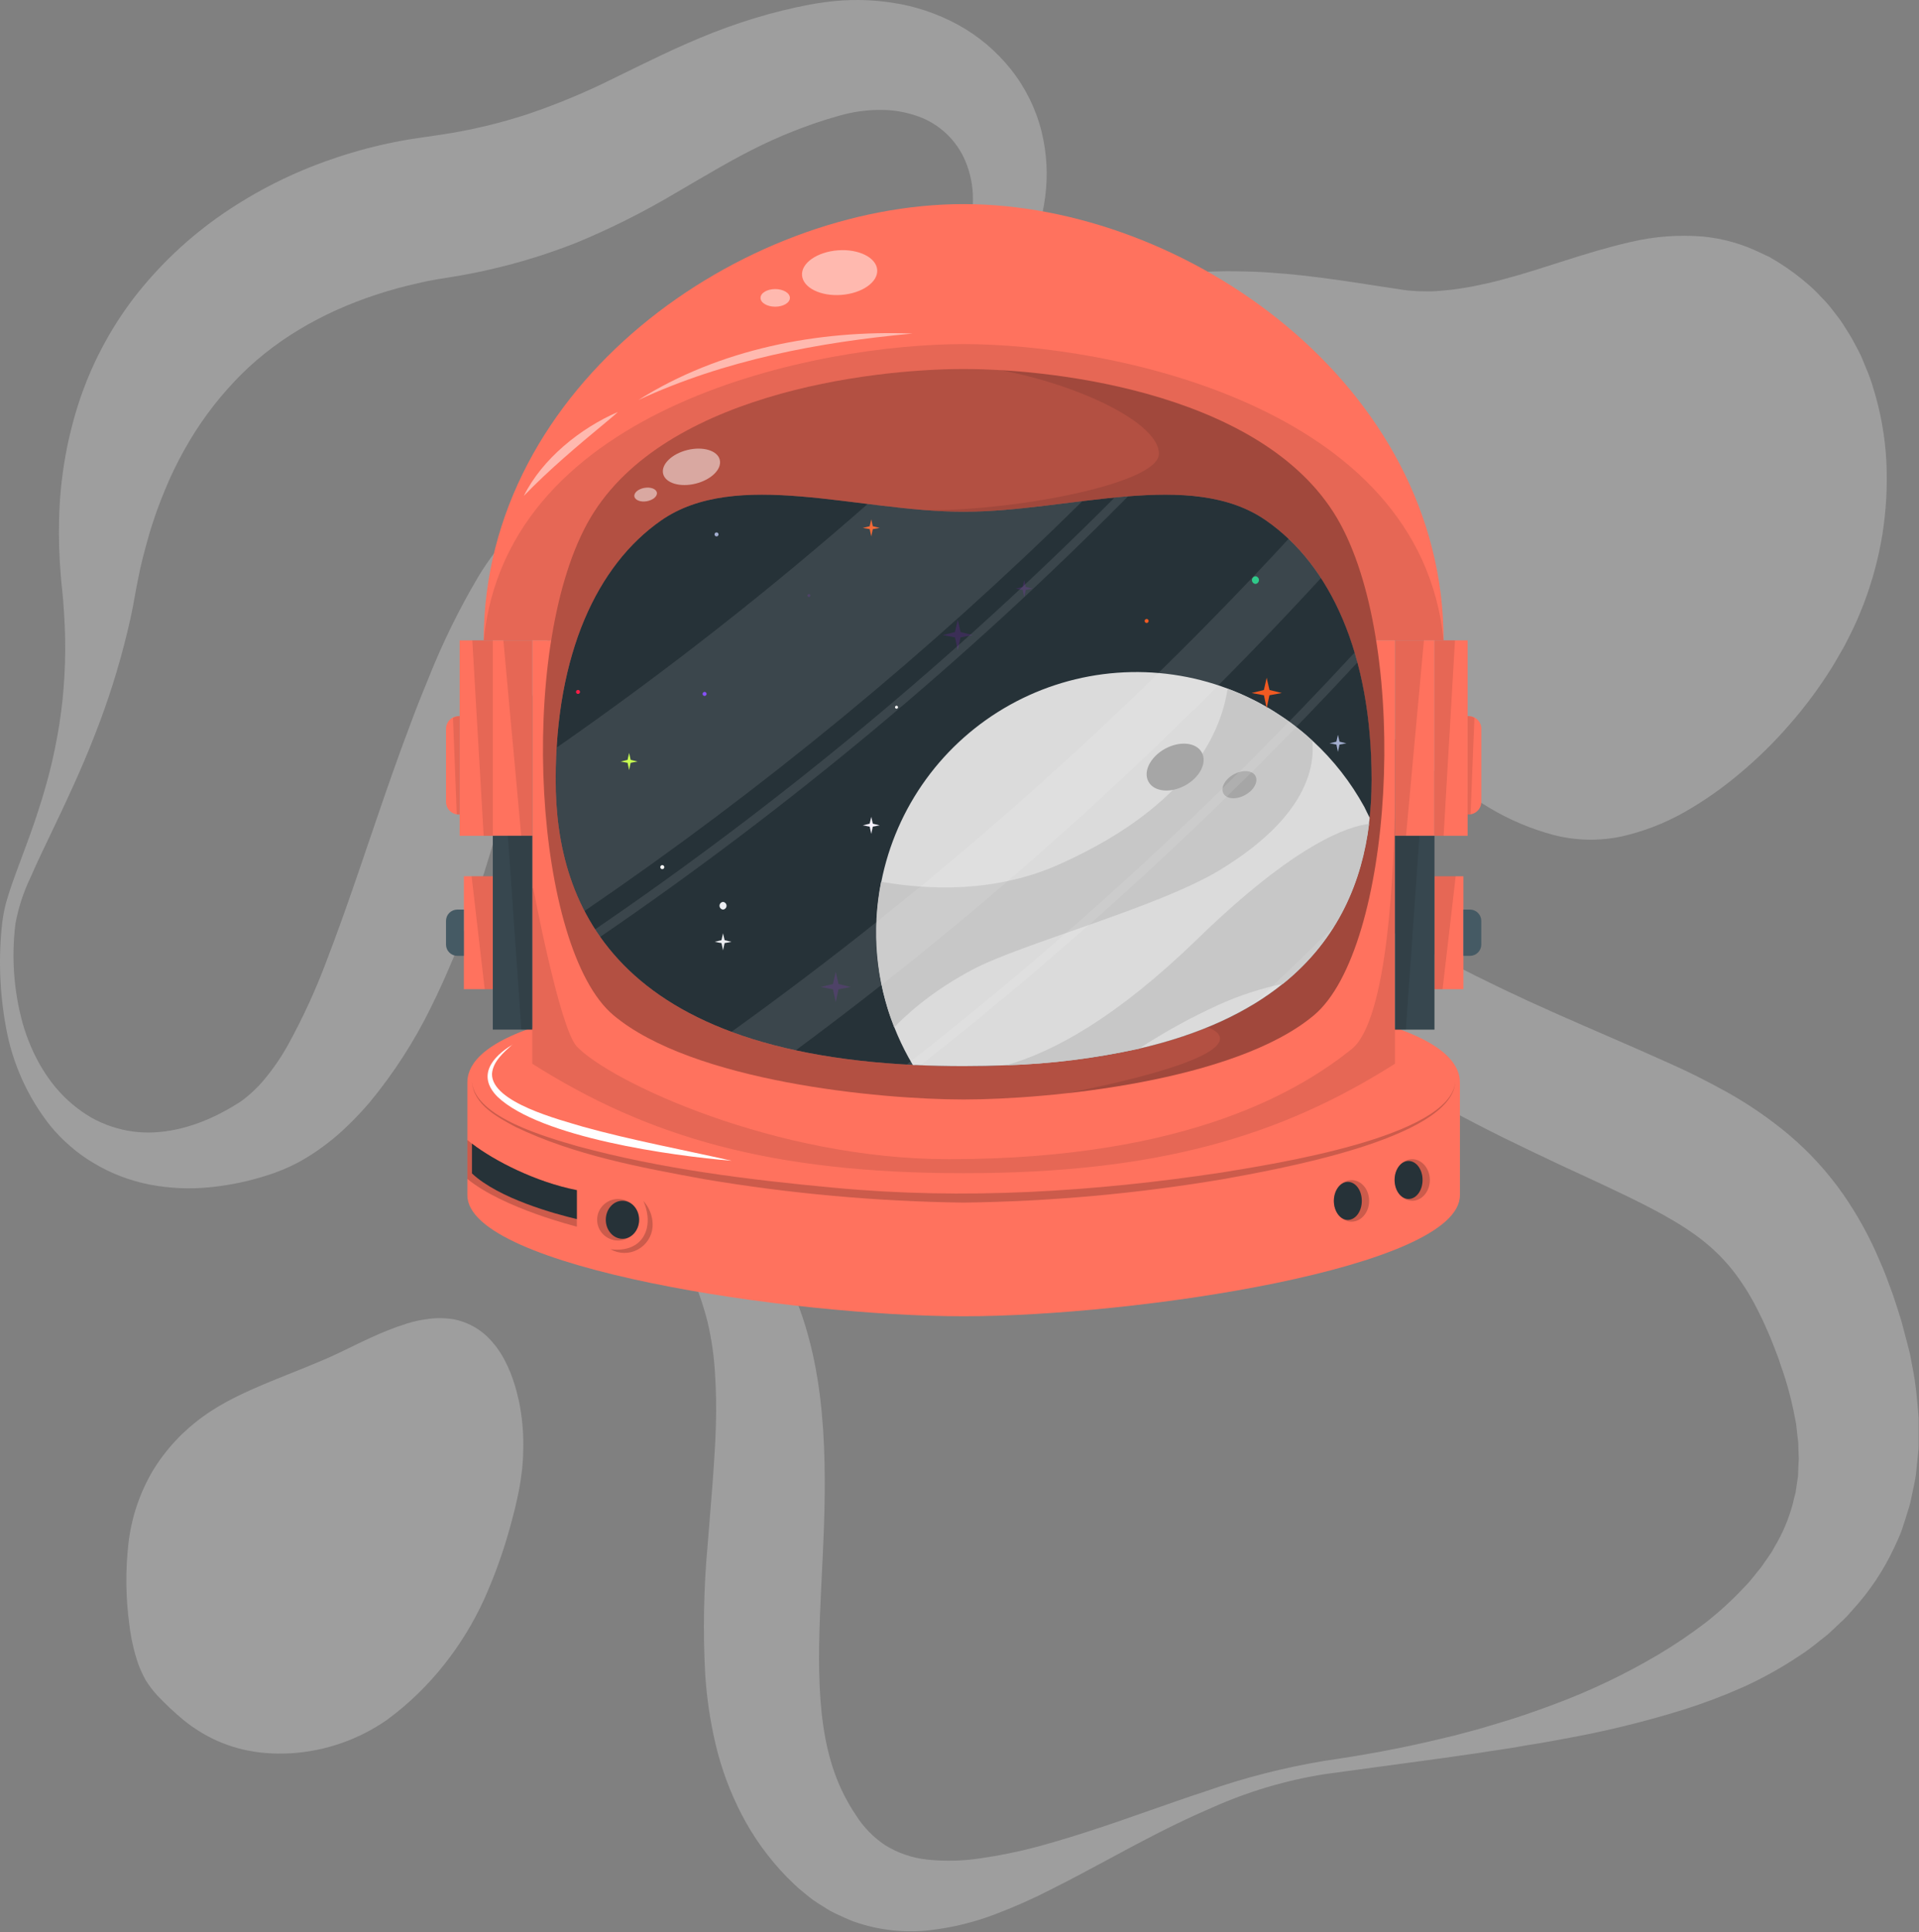 <svg width="1156" height="1164" viewBox="0 0 1156 1164" fill="none" xmlns="http://www.w3.org/2000/svg">
<rect x="0" y="0" width="1156" height="1164" fill="#808080" stroke="none"/>
<g opacity="0.7">
<g opacity="0.4">
<path d="M9.297 556.471C6.808 576.533 8.279 596.889 13.626 616.384C19.108 635.493 29.251 653.295 43.698 665.283C47.223 668.263 51.003 670.929 54.994 673.249C58.919 675.446 63.045 677.264 67.314 678.679C75.635 681.448 84.404 682.621 93.16 682.137C110.552 681.19 127.279 674.632 142.494 665.155C143.39 664.566 144.466 663.951 145.26 663.387L147.438 661.748C148.872 660.57 150.306 659.443 151.69 658.136C154.576 655.556 157.249 652.746 159.681 649.735C165.026 643.249 169.751 636.277 173.795 628.91C182.69 612.687 190.395 595.839 196.848 578.5C210.68 542.639 222.847 504.217 236.526 465.513C239.941 455.831 243.493 446.106 247.181 436.338C250.793 426.553 254.712 416.768 258.785 406.932C267.001 386.442 276.772 366.61 288.011 347.608C291.085 342.486 294.39 337.568 298.257 332.521C300.153 329.96 302.228 327.398 304.431 324.991C306.633 322.583 308.939 320.252 311.295 318.049C320.398 309.7 330.623 302.664 341.674 297.147C362.653 286.44 383.529 280.651 403.662 274.683C423.795 268.715 443.544 263.413 462.576 256.317C481.3 249.554 499.199 240.695 515.932 229.909C532.208 219.361 546.591 206.147 558.478 190.82C570.133 175.452 579.328 158.597 583.452 141.461C585.515 133.305 586.378 124.891 586.014 116.486C585.592 108.951 583.722 101.567 580.507 94.739C577.588 88.703 573.454 83.334 568.363 78.97C563.272 74.606 557.334 71.342 550.921 69.381C544.408 67.282 537.606 66.21 530.763 66.205C523.454 66.178 516.169 67.038 509.067 68.766C507.223 69.201 505.378 69.739 503.534 70.277L496.977 72.25C492.648 73.633 488.319 75.067 484.169 76.655C475.665 79.806 467.315 83.315 459.016 87.311C442.443 95.252 425.896 105.241 407.53 115.948C388.194 127.493 368.041 137.612 347.233 146.225C325.635 154.756 303.263 161.181 280.429 165.411C277.612 166 274.794 166.384 271.977 166.871L264.292 168.1C260.117 168.792 255.865 169.611 251.638 170.662C243.151 172.531 234.764 174.831 226.51 177.552C193.467 188.413 163.729 205.728 141.085 229.934C129.423 242.296 119.347 256.064 111.09 270.918C106.711 278.695 102.818 286.736 99.435 294.996C95.855 303.552 92.726 312.29 90.06 321.174C87.499 330.216 84.938 339.514 83.119 349.069C82.171 353.526 81.198 359.314 80.199 364.694C79.2 370.073 77.97 375.452 76.689 380.754C71.632 401.787 65.11 422.44 57.171 442.562C49.487 462.465 40.521 481.574 31.556 500.324C27.048 509.699 22.566 519.023 18.416 528.5C14.143 537.376 11.076 546.783 9.297 556.471ZM1.356 555.626C2.026 550.215 3.21 544.88 4.891 539.694C6.428 534.571 8.247 529.678 10.014 524.786C13.6 515.001 17.34 505.37 20.644 495.636C23.949 485.903 26.997 476.143 29.558 466.282C32.12 456.42 34.092 446.456 35.731 436.517C38.784 416.754 39.874 396.736 38.984 376.758C38.805 371.814 38.421 366.871 38.062 361.953C37.704 357.035 37.063 352.501 36.602 346.584C35.651 335.374 35.317 324.121 35.603 312.875C36.094 289.462 39.942 266.24 47.028 243.92C54.495 220.608 65.906 198.749 80.762 179.294C95.896 159.764 113.974 142.706 134.348 128.73C154.344 115.032 176.089 104.082 199 96.174C210.288 92.223 221.811 88.981 233.503 86.466C239.343 85.185 245.26 84.135 251.28 83.238L265.829 81.112C283.734 78.421 301.378 74.214 318.57 68.535C336.417 62.456 353.825 55.156 370.67 46.686C388.601 37.977 408.35 27.936 429.738 19.586C440.523 15.362 451.518 11.694 462.679 8.597C468.263 7.06 473.898 5.702 479.533 4.447L488.012 2.731C491.213 2.142 494.415 1.63 497.668 1.22C510.949 -0.541 524.414 -0.395 537.653 1.655C551.41 3.722 564.699 8.178 576.921 14.821C589.406 21.637 600.385 30.907 609.195 42.075C617.874 53.094 624.108 65.834 627.484 79.447C630.64 92.324 631.352 105.678 629.585 118.817C627.982 131.063 624.618 143.012 619.595 154.294C609.913 175.077 596.686 194.016 580.507 210.262C572.826 218.209 564.61 225.62 555.916 232.444C547.282 239.141 538.268 245.333 528.918 250.99C491.7 273.479 450.921 286.338 413.652 302.629C395.004 310.646 377.048 319.74 362.935 330.985C356.319 336.224 350.495 342.393 345.645 349.299C344.543 350.938 343.519 352.578 342.571 354.243C341.623 355.908 340.778 357.547 339.881 359.366C338.14 363.003 336.449 367.05 334.758 371.251C331.582 379.678 328.79 388.874 326.203 398.275C323.616 407.675 321.08 417.306 318.519 427.04L311.065 456.574C308.503 466.487 305.942 476.476 303.227 486.492C292.161 526.476 279.302 567.05 259.681 606.676C249.613 627.267 237.146 646.595 222.54 664.258C218.621 668.767 214.548 673.224 210.066 677.527C205.608 681.941 200.849 686.041 195.824 689.796C190.627 693.754 185.128 697.299 179.379 700.401C176.439 701.963 173.421 703.373 170.337 704.627L165.624 706.472C164.113 707.035 162.781 707.419 161.346 707.906C149.99 711.603 138.267 714.059 126.382 715.232C114.32 716.449 102.145 715.906 90.24 713.618C78.394 711.336 67.038 707.002 56.684 700.811C51.616 697.853 46.839 694.422 42.417 690.565C38.04 686.821 34.003 682.698 30.352 678.244C16.639 660.943 7.44 640.504 3.585 618.767C-0.27 597.945 -1.021 576.668 1.356 555.626Z" fill="#EBEBEB"/>
<path d="M798.231 1068.74C774.818 1072.42 751.994 1079.18 730.352 1088.85C708.503 1098.17 687.473 1109.34 666.315 1120.82C655.659 1126.45 645.029 1132.32 634.015 1137.77C622.841 1143.55 611.347 1148.68 599.589 1153.14C586.932 1157.97 573.725 1161.21 560.27 1162.77C544.838 1164.54 529.205 1162.79 514.548 1157.65C510.68 1156.24 506.863 1154.4 503.149 1152.68C499.435 1150.96 495.977 1148.53 492.416 1146.33C488.856 1144.13 485.808 1141.41 482.606 1138.82C479.404 1136.24 476.689 1133.34 473.769 1130.52C463.03 1119.45 453.953 1106.88 446.822 1093.2C439.864 1079.8 434.582 1065.58 431.095 1050.89C427.844 1037.07 425.745 1023 424.819 1008.83C423.413 982.88 423.892 956.864 426.253 930.985L429.148 894.843C429.635 888.951 429.968 883.137 430.352 877.348L430.864 868.716L431.197 860.211C431.602 849.179 431.44 838.133 430.71 827.117C430.092 816.666 428.576 806.288 426.177 796.098C423.452 785.436 419.783 775.038 415.213 765.027C410.577 754.474 405.249 743.818 399.486 733.162C387.959 711.748 374.896 690.411 362.14 668.331L352.688 651.63C349.614 645.944 346.566 640.257 343.671 634.392C337.611 622.597 332.473 610.35 328.302 597.762C323.86 584.656 321.534 570.925 321.412 557.086C321.486 542.98 324.752 529.074 330.966 516.41C334.007 510.329 337.627 504.556 341.776 499.171L348.103 491.487C350.254 488.925 352.508 486.851 354.711 484.52C363.747 475.445 373.599 467.222 384.143 459.955C394.857 452.785 406.241 446.669 418.133 441.692C421.13 440.539 424.076 439.13 427.15 438.131L436.346 435.006C442.544 433.239 448.794 431.471 455.147 430.191C480.643 424.912 506.783 423.453 532.708 425.862C545.669 426.917 558.558 428.722 571.31 431.266C584.117 433.649 596.668 436.979 609.143 440.616C615.316 442.563 621.592 444.356 627.662 446.558L636.858 449.76L645.951 453.218C658.041 457.914 669.927 463.037 681.607 468.587C687.447 471.405 693.211 474.299 699 477.194C704.788 480.088 710.424 483.264 716.059 486.415C721.694 489.566 727.329 492.742 732.837 496.097C738.344 499.453 743.902 502.757 749.281 506.343L780.352 526.451C785.475 529.73 790.598 532.803 795.721 536.005L803.405 540.744L811.09 545.329C851.906 569.677 894.172 591.507 937.652 610.698C959.476 620.38 981.531 629.678 1004.87 640.206C1016.49 645.329 1028.46 651.297 1040.73 658.137C1053.85 665.498 1066.26 674.074 1077.79 683.751C1090.07 694.16 1100.96 706.1 1110.19 719.279C1118.96 731.861 1126.36 745.332 1132.3 759.469C1135.37 766.231 1137.7 772.891 1140.16 779.602C1141.34 782.932 1142.34 786.236 1143.42 789.54C1144.49 792.845 1145.57 796.123 1146.44 799.786L1149.2 810.263L1150.54 815.514L1151.56 820.97C1153.08 828.225 1154.17 835.563 1154.81 842.947C1155.17 846.687 1155.53 850.427 1155.79 854.166V871.123C1155.79 873.019 1155.48 874.966 1155.33 876.887L1154.15 888.388C1153.58 892.204 1152.69 896.072 1151.92 899.786L1150.72 905.447C1150.25 907.317 1149.61 909.187 1149.05 911.031C1147.9 914.72 1146.77 918.434 1145.52 922.046C1144.26 925.657 1142.47 929.141 1140.91 932.624C1134.58 946.156 1126.22 958.645 1116.14 969.663L1112.55 973.71C1111.29 974.991 1109.99 976.272 1108.71 977.425C1106.15 979.858 1103.58 982.317 1101.02 984.622C1095.54 988.9 1090.27 993.46 1084.53 997.071C1073.54 1004.48 1061.95 1010.95 1049.87 1016.41C1038.18 1021.61 1026.21 1026.13 1014.01 1029.96C990.364 1037.31 966.282 1043.18 941.904 1047.53C935.885 1048.58 929.891 1049.81 923.974 1050.71C918.057 1051.6 912.012 1052.83 906.044 1053.68C900.076 1054.53 894.03 1055.5 888.113 1056.39L870.183 1058.96L798.231 1068.74ZM796.899 1060.9C820.644 1057.47 844.21 1053.22 867.442 1047.58L876.151 1045.51L884.809 1043.2C890.572 1041.74 896.285 1039.98 901.971 1038.26C913.395 1034.93 924.614 1031.04 935.68 1026.89C957.615 1018.78 978.774 1008.7 998.897 996.789C1008.65 991.005 1018.06 984.659 1027.07 977.783C1035.63 971.132 1043.63 963.799 1051 955.857C1054.76 952.143 1057.71 947.916 1060.99 944.023L1065.27 937.85C1065.96 936.825 1066.7 935.826 1067.37 934.776L1069.13 931.6C1073.94 923.541 1077.59 914.85 1079.99 905.78C1080.51 903.552 1081.02 901.374 1081.63 899.223L1082.63 892.512C1082.79 891.385 1083.02 890.309 1083.12 889.182L1083.25 885.749C1083.25 883.444 1083.55 881.216 1083.58 878.936L1083.32 871.969C1083.32 870.816 1083.32 869.689 1083.2 868.511L1082.76 864.95L1081.99 857.88L1080.58 850.657C1078.55 840.681 1075.79 830.869 1072.31 821.303C1071.59 818.869 1070.54 816.18 1069.54 813.618C1068.54 811.057 1067.6 808.495 1066.55 805.934C1064.37 801.093 1062.35 796.072 1060.01 791.589C1055.87 782.911 1050.88 774.665 1045.11 766.974C1039.77 759.988 1033.61 753.667 1026.77 748.147C1012.96 736.928 993.979 727.117 972.591 717.025C961.961 711.902 950.895 706.933 939.65 701.656C928.405 696.379 917.058 690.923 905.736 685.391C859.975 662.725 815.876 636.85 773.769 607.957L765.854 602.604L758.17 597.096C753.047 593.408 747.744 589.796 742.622 586.031L712.703 563.951C703.175 556.958 693.492 550.196 683.784 543.459L669.081 533.7C664.138 530.575 659.194 527.399 654.199 524.299C644.184 518.305 634.169 512.209 623.897 506.779L616.213 502.604L608.528 498.633C603.405 495.918 598.129 493.51 592.878 491.077C572.084 481.429 550.407 473.812 528.149 468.331C517.187 465.763 506.061 463.957 494.85 462.926C483.775 461.868 472.625 461.868 461.551 462.926C439.383 464.763 417.897 471.49 398.641 482.624C389.048 488.308 380.107 495.025 371.976 502.655C370.003 504.627 367.877 506.523 365.982 508.521L360.654 514.566C357.401 518.702 354.545 523.136 352.124 527.809C347.338 537.08 344.935 547.397 345.131 557.829C345.492 568.837 347.799 579.695 351.945 589.899C356.322 600.732 361.636 611.163 367.826 621.072C374.127 631.164 381.043 641.103 388.446 650.836C403.123 670.38 419.184 689.463 434.962 709.75C442.826 719.996 450.536 730.549 457.862 741.871C465.582 753.562 472.283 765.894 477.893 778.731C489.522 806.267 494.004 834.136 495.823 860.929C499.332 914.412 492.493 963.618 493.492 1007.73C493.953 1029.73 496.361 1050.04 502.765 1068.02C505.981 1077.07 510.327 1085.68 515.7 1093.64C520.23 1100.77 526.197 1106.88 533.221 1111.57C540.899 1116.32 549.549 1119.28 558.528 1120.23C569.128 1121.35 579.828 1121.1 590.367 1119.51C601.768 1117.88 613.066 1115.6 624.204 1112.67C635.526 1109.57 646.95 1106.16 658.272 1102.42C681.018 1095 703.61 1086.52 726.561 1078.99C749.485 1070.97 773.05 1064.92 797.002 1060.9H796.899Z" fill="#EBEBEB"/>
<path d="M688.473 169.279C696.14 167.357 703.927 165.954 711.783 165.078C715.522 164.591 719.16 164.31 722.823 163.977C726.486 163.644 730.072 163.567 733.632 163.49C740.753 163.234 747.695 163.49 754.636 163.644C782.147 164.745 808.427 168.946 834.401 172.967L843.596 174.351L847.669 174.94L851.844 175.273C854.636 175.529 857.531 175.452 860.4 175.529C863.268 175.606 866.24 175.273 869.237 175.042C872.234 174.812 875.179 174.504 878.228 174.018C881.276 173.531 884.247 173.121 887.321 172.506C893.366 171.277 899.565 169.945 905.661 168.254C930.354 161.748 954.764 152.066 982.019 145.841C996.41 142.41 1011.26 141.286 1026 142.511C1037.99 143.691 1049.68 147.004 1060.5 152.296C1062.32 153.193 1064.19 154.038 1065.96 154.858L1071.08 157.906C1077.86 162.119 1084.27 166.9 1090.24 172.199C1093.26 174.76 1096.13 177.988 1099.05 180.985C1101.97 183.982 1104.3 187.363 1106.92 190.616C1109.53 193.869 1111.48 197.353 1113.73 200.862C1114.88 202.604 1115.78 204.371 1116.7 205.985L1119.52 211.313L1120.9 214.028L1122.05 216.743L1124.31 222.225C1125.86 225.83 1127.19 229.525 1128.3 233.29C1132.86 247.834 1135.56 262.895 1136.35 278.116C1137.04 292.811 1136.23 307.539 1133.94 322.071C1131.59 336.379 1127.8 350.411 1122.62 363.951C1121.31 367.307 1119.93 370.637 1118.52 373.915C1117.11 377.194 1115.45 380.447 1113.88 383.649C1112.32 386.851 1110.63 390.053 1108.76 393.178C1106.89 396.303 1105.28 399.402 1103.3 402.45C1095.75 414.537 1087.23 425.99 1077.82 436.697C1068.64 447.284 1058.62 457.109 1047.85 466.077C1037.42 474.899 1026.2 482.729 1014.32 489.463C1002.54 496.092 989.853 500.967 976.665 503.936C963.111 506.771 949.086 506.438 935.681 502.962C922.19 499.326 909.261 493.853 897.259 486.697C873.413 472.394 851.097 455.683 830.661 436.825C820.415 427.604 810.809 417.998 801.691 408.137C800.821 407.199 799.87 406.342 798.847 405.575L796.465 403.5C794.621 402.245 793.212 400.939 791.342 399.658L788.781 397.814C787.833 397.225 786.86 396.687 785.963 396.072C784.196 394.842 781.993 393.818 780.149 392.614C771.038 387.647 761.627 383.25 751.972 379.448L735.118 372.814L726.101 369.305L716.701 365.411C710.323 362.85 703.612 359.597 696.798 356.215C689.501 352.478 682.451 348.277 675.692 343.639C668.057 338.405 660.984 332.396 654.585 325.708C647.637 318.381 641.717 310.143 636.988 301.22L635.143 297.839L633.581 294.381C632.582 292.05 631.532 289.719 630.609 287.363C628.933 282.724 627.547 277.984 626.46 273.172L625 266.103L624.103 259.238C623.553 254.767 623.262 250.269 623.232 245.765C623.232 244.586 623.232 243.69 623.232 242.332C623.232 240.513 623.232 238.746 623.463 236.979C623.665 233.249 624.205 229.545 625.077 225.913C625.256 225.017 625.487 224.069 625.717 223.147L626.614 220.329C627.228 218.485 627.92 216.641 628.612 214.822C630.158 211.268 631.982 207.843 634.068 204.576C635.118 203.013 636.193 201.502 637.321 200.017C637.884 199.274 638.448 198.505 639.011 197.839L640.779 195.867C641.931 194.612 643.135 193.305 644.39 192.127C645.645 190.949 646.772 189.976 648.028 188.9C649.283 187.824 650.589 186.876 651.742 185.954L655.353 183.393C656.557 182.624 657.915 181.753 658.991 181.087L662.5 179.14C670.753 174.874 679.468 171.565 688.473 169.279Z" fill="#EBEBEB"/>
<path d="M313.37 848.07C314.841 856.602 315.45 865.261 315.188 873.915C314.958 890.463 311.218 905.601 307.145 920.381C303.087 935.1 297.906 949.486 291.648 963.413C285.277 977.396 277.235 990.556 267.699 1002.6C257.788 1015.19 246.235 1026.39 233.349 1035.9C218.915 1046.01 202.321 1052.62 184.886 1055.19C175.643 1056.58 166.258 1056.77 156.966 1055.75C147.996 1054.75 139.23 1052.39 130.967 1048.76C123.607 1045.47 116.716 1041.21 110.475 1036.11C104.922 1031.5 99.653 1026.55 94.696 1021.3C92.137 1018.5 89.831 1015.47 87.806 1012.26C85.939 1008.89 84.345 1005.38 83.042 1001.76C80.558 994.268 78.841 986.544 77.919 978.705C75.702 962.484 75.521 946.048 77.381 929.781C79.15 914.172 84.223 899.118 92.263 885.621C100.093 872.902 110.387 861.876 122.54 853.193C134.655 844.382 148.897 838.055 162.806 832.291C176.715 826.528 190.649 821.405 203.636 815.258C216.623 809.11 229.251 802.297 245.081 797.327C249.307 796.003 253.645 795.069 258.042 794.535C263.148 793.856 268.327 793.934 273.411 794.766C280.276 796.132 286.672 799.246 291.981 803.808C293.29 804.964 294.539 806.186 295.721 807.471C296.823 808.726 297.924 810.032 298.974 811.364C300.793 813.828 302.428 816.422 303.867 819.125C305.204 821.618 306.401 824.184 307.453 826.81C308.349 829.192 309.348 831.933 310.014 834.11L311.064 837.722L311.91 841.231C312.576 843.588 312.96 845.79 313.37 848.07Z" fill="#EBEBEB"/>
</g>
</g>
<path d="M879.447 652.076V720.026C879.447 763.763 684.322 792.933 580.476 792.933C476.63 792.933 281.541 763.763 281.541 720.026V652.076C281.541 635.491 302.586 594.445 580.476 594.445C858.366 594.445 879.447 635.491 879.447 652.076Z" fill="#FF725E"/>
<path opacity="0.2" d="M876.686 651.811C874.385 686.449 766.362 704.911 736.998 710.309C685.272 719.05 632.949 723.784 580.495 724.469C528.04 723.785 475.717 719.051 423.991 710.309C385.441 703.229 346.111 695.919 310.57 678.892C299.737 673.086 285.312 665.457 284.303 651.793C286.285 673.316 330.199 685.281 348.023 690.52C398.397 704.167 450.488 710.681 502.367 715.495C580.406 722.894 658.976 717.991 736.343 706.273C765.707 701.406 873.483 685.175 876.686 651.793V651.811Z" fill="black"/>
<path opacity="0.2" d="M824.754 723.442C824.754 730.363 820.01 735.956 814.134 735.956C808.257 735.956 803.514 730.363 803.514 723.442C803.514 716.522 808.275 710.911 814.134 710.911C819.992 710.911 824.754 716.362 824.754 723.442Z" fill="black"/>
<path d="M820.346 723.442C820.346 729.761 816.576 734.894 811.921 734.894C807.266 734.894 803.514 729.673 803.514 723.442C803.514 717.212 807.301 711.991 811.957 711.991C816.612 711.991 820.346 717.035 820.346 723.442Z" fill="#263238"/>
<path opacity="0.2" d="M372.361 747.32C379.35 747.32 385.016 741.717 385.016 734.806C385.016 727.895 379.35 722.292 372.361 722.292C365.371 722.292 359.705 727.895 359.705 734.806C359.705 741.717 365.371 747.32 372.361 747.32Z" fill="black"/>
<path d="M374.962 746.258C380.504 746.258 384.998 741.13 384.998 734.806C384.998 728.481 380.504 723.354 374.962 723.354C369.419 723.354 364.926 728.481 364.926 734.806C364.926 741.13 369.419 746.258 374.962 746.258Z" fill="#263238"/>
<path opacity="0.2" d="M861.34 710.822C861.34 717.743 856.596 723.354 850.72 723.354C844.843 723.354 840.1 717.743 840.1 710.822C840.1 703.902 844.861 698.308 850.72 698.308C856.578 698.308 861.34 703.972 861.34 710.822Z" fill="black"/>
<path d="M856.95 710.822C856.95 717.159 853.18 722.274 848.525 722.274C843.87 722.274 840.1 717.159 840.1 710.822C840.1 704.486 843.87 699.388 848.525 699.388C853.18 699.388 856.95 704.503 856.95 710.822Z" fill="#263238"/>
<path opacity="0.2" d="M347.491 716.964V738.948C347.491 738.948 303.241 728.009 281.541 710.203V686.733C294.374 697.53 320.924 711.743 347.491 716.964Z" fill="black"/>
<path d="M347.492 716.964V734.399C334.429 731.301 300.64 722.133 284.303 706.893V688.945C297.932 699.37 322.712 712.079 347.492 716.964Z" fill="#263238"/>
<path opacity="0.2" d="M367.989 752.577C387.016 754.931 394.645 739.673 387.565 723.442C390.346 726.518 392.189 730.326 392.875 734.416C393.137 736.007 393.214 737.623 393.105 739.231C392.859 742.056 391.912 744.775 390.349 747.14C388.786 749.506 386.657 751.445 384.155 752.779C381.653 754.114 378.858 754.802 376.022 754.782C373.187 754.762 370.401 754.035 367.918 752.665L367.989 752.577Z" fill="black"/>
<path d="M308.765 629.208C303.455 633.898 296.906 639.456 296.375 646.908C296.056 664.165 337.385 674.573 351.245 678.768C380.627 686.927 410.929 692.485 440.683 699.246C404.734 696.29 325.633 685.281 299.737 660.749C287.17 648.164 296.321 636.695 308.818 629.261L308.765 629.208Z" fill="white"/>
<path d="M869.624 385.779H291.383C291.383 231.382 447.143 122.952 580.495 122.952C713.846 122.952 869.624 231.382 869.624 385.779Z" fill="#FF725E"/>
<g opacity="0.5">
<path d="M384.59 240.958C433.336 210.266 492.701 198.708 549.766 200.938C493.02 206.142 436.592 216.868 384.59 240.958Z" fill="white"/>
<path d="M315.578 298.642C326.729 276.358 349.598 257.932 372.218 248.18C369.846 250.41 367.351 252.374 364.926 254.445C347.828 268.605 331.013 282.765 315.561 298.695L315.578 298.642Z" fill="white"/>
</g>
<g opacity="0.5">
<path d="M475.835 179.451C475.835 182.371 471.87 184.761 466.985 184.761C462.1 184.761 458.135 182.407 458.135 179.451C458.135 176.495 462.117 174.141 466.985 174.141C471.852 174.141 475.835 176.513 475.835 179.451Z" fill="white"/>
<path d="M528.423 162.565C528.971 169.981 519.29 176.725 506.793 177.663C494.297 178.601 483.73 173.327 483.146 165.893C482.562 158.459 492.279 151.733 504.776 150.795C517.272 149.856 527.874 155.149 528.423 162.565Z" fill="white"/>
</g>
<path opacity="0.1" d="M869.624 385.779H291.383C305.543 243.454 493.959 207.275 580.495 207.275C667.03 207.275 855.358 243.454 869.624 385.779Z" fill="black"/>
<path d="M840.332 385.779V640.766C771.019 684.732 696.608 706.716 580.496 706.716C464.384 706.716 389.973 684.732 320.643 640.766V385.779H840.332Z" fill="#FF725E"/>
<path opacity="0.1" d="M840.332 480.952V640.801C771.001 684.768 696.608 706.751 580.479 706.751C464.349 706.751 389.973 684.768 320.643 640.801V535.504C320.997 535.097 321.209 534.884 321.209 534.884C321.209 534.884 337.139 619.65 347.493 630.464C367.99 651.811 467.216 698.308 571.469 698.308C718.556 698.308 785.374 654.926 814.119 632.11C836.279 614.499 839.854 522.123 840.332 480.952Z" fill="black"/>
<path d="M807.336 315.511C764.856 237.507 636.779 222.285 580.475 222.285C524.172 222.285 396.112 237.507 353.615 315.511C311.117 393.515 321.914 571.647 369.545 611.596C417.175 651.545 529.623 662.324 580.493 662.324C631.363 662.324 743.953 651.545 791.513 611.596C839.072 571.647 849.816 393.479 807.336 315.511ZM580.493 642.253C370.571 642.253 334.746 545.717 334.746 469.766C334.746 393.815 359.703 340.45 398.148 313.599C443.477 281.951 516.738 308.289 580.458 308.289C644.178 308.289 717.473 281.934 762.768 313.599C801.212 340.45 826.169 393.851 826.169 469.766C826.169 545.681 790.415 642.253 580.493 642.253Z" fill="#FF725E"/>
<path opacity="0.3" d="M807.339 315.511C764.859 237.507 636.781 222.285 580.478 222.285C524.174 222.285 396.097 237.507 353.634 315.511C311.172 393.515 321.916 571.647 369.564 611.596C417.213 651.545 529.626 662.342 580.495 662.342C631.365 662.342 743.955 651.545 791.515 611.596C839.075 571.647 849.836 393.497 807.339 315.511ZM580.495 642.253C370.573 642.253 334.749 545.717 334.749 469.784C334.749 393.851 359.706 340.45 398.15 313.599C443.497 281.951 516.74 308.289 580.46 308.289C644.18 308.289 717.476 281.934 762.77 313.599C801.214 340.45 826.171 393.851 826.171 469.784C826.171 545.717 790.417 642.253 580.495 642.253Z" fill="black"/>
<path opacity="0.1" d="M791.498 611.596C758.983 638.889 696.112 652.589 643.313 658.501C770.027 632.96 728.875 619.349 727.37 618.853C808.79 585.559 826.26 522.671 826.26 469.766C826.26 393.851 801.303 340.45 762.859 313.599C717.512 281.951 644.269 308.289 580.549 308.289C572.637 308.289 564.619 307.899 556.424 307.227C606.072 308.448 698.112 291.987 698.112 273.349C698.112 254.711 649.933 231.772 602.426 222.939C664.996 226.479 769.78 246.41 807.392 315.493C849.819 393.479 839.057 571.647 791.498 611.596Z" fill="black"/>
<g opacity="0.5">
<path d="M395.707 296.766C396.078 298.979 393.352 301.297 389.618 301.952C385.883 302.607 382.538 301.297 382.148 299.085C381.759 296.872 384.485 294.536 388.237 293.899C391.99 293.261 395.317 294.536 395.707 296.766Z" fill="white"/>
<path d="M433.584 276.995C434.964 282.588 428.468 289.014 419.052 291.35C409.635 293.686 400.874 291.049 399.476 285.456C398.077 279.863 404.609 273.438 414.025 271.101C423.441 268.765 432.256 271.402 433.584 276.995Z" fill="white"/>
</g>
<path d="M826.259 469.784C826.259 545.717 790.417 642.252 580.495 642.252C370.573 642.252 334.748 545.717 334.748 469.784C334.748 393.851 359.705 340.45 398.149 313.599C443.497 281.951 516.739 308.289 580.459 308.289C644.179 308.289 717.475 281.934 762.769 313.599C801.302 340.45 826.259 393.851 826.259 469.784Z" fill="#263238"/>
<path d="M825.09 492.634C824.967 493.856 824.825 495.095 824.666 496.316C820.435 530.176 806.718 565.346 772.769 592.657C752.131 609.277 724.023 622.995 686.039 631.756C659.725 637.55 632.931 640.892 606 641.739C597.811 642.081 589.321 642.252 580.53 642.252C570.393 642.252 560.658 642.028 551.325 641.58H550.086H549.891C548.97 640.022 548.121 638.465 547.183 636.872C544.003 631.071 541.189 625.076 538.758 618.924C537.802 616.499 536.988 614.056 536.067 611.614C535.784 610.835 535.536 610.056 535.288 609.277C535.041 608.499 534.793 607.72 534.563 606.923C534.085 605.348 533.625 603.773 533.217 602.215C533.04 601.631 532.899 601.065 532.757 600.445C532.279 598.675 531.855 596.905 531.465 595.029L530.987 592.781C530.969 592.699 530.969 592.615 530.987 592.533C530.722 591.223 530.474 589.914 530.244 588.586C530.014 587.259 529.784 585.949 529.607 584.604C529.59 584.51 529.59 584.414 529.607 584.32C529.447 583.4 529.341 582.55 529.235 581.595C529.129 580.639 529.005 579.683 528.881 578.727C528.562 575.754 528.297 572.745 528.155 569.771C528.155 568.585 528.049 567.381 528.014 566.231V564.231C528.014 563.381 528.014 562.461 528.014 561.629C528.014 560.372 528.014 559.116 528.014 557.877C528.014 556.974 528.014 556.107 528.102 555.186C528.102 554.726 528.102 554.283 528.102 553.841C528.208 551.699 528.35 549.575 528.562 547.451L528.722 545.681C528.828 544.619 528.969 543.575 529.093 542.531C529.217 541.486 529.412 540.017 529.607 538.743C529.961 536.229 530.403 533.716 530.899 531.203C535.289 508.886 544.489 487.794 557.859 469.393C571.228 450.993 588.445 435.726 608.314 424.655C628.182 413.584 650.223 406.974 672.905 405.286C695.587 403.597 718.364 406.871 739.653 414.878L743.193 416.241C743.901 416.507 744.573 416.808 745.246 417.108C745.918 417.409 746.821 417.746 747.6 418.082L748.609 418.542C749.777 419.055 750.91 419.586 752.043 420.135C752.149 420.168 752.251 420.215 752.343 420.277C753.246 420.702 754.113 421.126 755.016 421.587L756.786 422.472C757.972 423.091 759.14 423.728 760.326 424.365C761.512 425.003 762.875 425.781 764.114 426.525C764.273 426.525 764.433 426.702 764.592 426.79L768.132 428.985L771.955 431.481L773.725 432.649C777.442 435.198 781.035 437.959 784.54 440.826C785.212 441.375 785.867 441.942 786.522 442.508C787.177 443.074 787.867 443.658 788.505 444.278C789.142 444.897 789.832 445.428 790.469 446.048L790.735 446.296C803.212 457.798 813.734 471.255 821.887 486.138C822.878 488.262 824.011 490.44 825.09 492.634Z" fill="#DBDBDB"/>
<path d="M538.688 618.871C545.768 611.507 560.299 597.878 584.956 584.568C614.798 568.443 697.758 546.761 735.105 523.946C787.656 491.891 792.081 461.571 790.541 446.225C775.712 432.592 758.392 421.948 739.53 414.878C736.91 430.985 726.202 481.395 637.808 520.83C592.177 541.132 546.334 533.716 530.776 531.203C524.923 560.578 527.67 591.018 538.688 618.871Z" fill="#C7C7C7"/>
<path d="M550.865 641.42L551.29 641.58H550.051C550.299 641.58 550.582 641.58 550.847 641.474L550.865 641.42Z" fill="#C7C7C7"/>
<path d="M824.756 496.316C820.526 530.176 806.808 565.346 772.859 592.657C759.491 595.46 746.469 599.715 734.026 605.348C717.398 612.914 701.373 621.742 686.094 631.756C659.78 637.55 632.986 640.891 606.055 641.739C620.215 637.739 636.959 630.517 656.181 618.393C675.403 606.268 697.015 589.276 721.282 565.718C781.108 507.502 812.755 497.643 824.756 496.316Z" fill="#C7C7C7"/>
<path d="M691.846 470.916C695.192 477.023 705.086 477.996 713.954 473.147C722.821 468.297 727.299 459.394 723.954 453.287C720.609 447.181 710.697 446.207 701.829 451.075C692.961 455.942 688.466 464.828 691.846 470.916Z" fill="#A6A6A6"/>
<path d="M736.997 477.996C738.873 481.43 744.714 481.855 750.042 478.934C755.37 476.014 758.149 470.846 756.255 467.412C754.361 463.978 748.52 463.571 743.21 466.491C737.9 469.412 735.103 474.563 736.997 477.996Z" fill="#A6A6A6"/>
<path d="M494.35 594.586L501.784 595.967L503.447 603.79L505.111 595.967L512.528 594.586L505.129 592.781L503.447 585.382L501.748 592.781L494.35 594.586Z" fill="#3B2E56"/>
<path d="M430.471 567.364L434.63 568.142L435.551 572.514L436.489 568.142L440.63 567.364L436.506 566.355L435.551 562.231L434.612 566.355L430.471 567.364Z" fill="#ECEEF2"/>
<path d="M611.895 354.592L616.036 355.371L616.974 359.743L617.895 355.371L622.054 354.592L617.913 353.583L616.974 349.459L616.019 353.583L611.895 354.592Z" fill="#3B2E56"/>
<path d="M800.896 447.8L805.056 448.561L805.976 452.951L806.897 448.561L811.056 447.8L806.915 446.791L805.976 442.649L805.038 446.791L800.896 447.8Z" fill="#A3AED0"/>
<path d="M690.729 372.876C691.048 372.876 691.354 373.003 691.58 373.229C691.806 373.454 691.933 373.76 691.933 374.08C691.933 374.399 691.806 374.705 691.58 374.931C691.354 375.156 691.048 375.283 690.729 375.283C690.41 375.283 690.104 375.156 689.878 374.931C689.652 374.705 689.525 374.399 689.525 374.08C689.525 373.76 689.652 373.454 689.878 373.229C690.104 373.003 690.41 372.876 690.729 372.876Z" fill="#F15A22"/>
<path d="M487.285 357.884C487.52 357.884 487.745 357.978 487.911 358.143C488.077 358.309 488.17 358.535 488.17 358.769C488.17 359.004 488.077 359.229 487.911 359.395C487.745 359.561 487.52 359.654 487.285 359.654C487.051 359.654 486.826 359.561 486.66 359.395C486.494 359.229 486.4 359.004 486.4 358.769C486.4 358.535 486.494 358.309 486.66 358.143C486.826 357.978 487.051 357.884 487.285 357.884Z" fill="#3B2E56"/>
<path d="M567.875 382.593L575.291 383.956L576.955 391.797L578.619 383.956L586.035 382.593L578.654 380.77L576.955 373.389L575.256 380.77L567.875 382.593Z" fill="#3B2E56"/>
<path d="M753.955 417.48L761.389 418.843L763.035 426.684L764.699 418.843L772.133 417.462L764.734 415.657L763.035 408.276L761.354 415.657L753.955 417.48Z" fill="#F15A22"/>
<path d="M373.9 458.774L378.06 459.535L378.98 463.907L379.901 459.535L384.06 458.757L379.918 457.748L378.98 453.624L378.042 457.748L373.9 458.774Z" fill="#C2FF3E"/>
<path d="M424.434 416.825C424.753 416.825 425.059 416.952 425.285 417.178C425.511 417.404 425.638 417.71 425.638 418.029C425.638 418.348 425.511 418.654 425.285 418.88C425.059 419.106 424.753 419.233 424.434 419.233C424.115 419.233 423.809 419.106 423.583 418.88C423.357 418.654 423.23 418.348 423.23 418.029C423.23 417.71 423.357 417.404 423.583 417.178C423.809 416.952 424.115 416.825 424.434 416.825Z" fill="#7B3EFF"/>
<path d="M348.182 415.622C348.501 415.622 348.807 415.749 349.033 415.974C349.259 416.2 349.386 416.506 349.386 416.825C349.386 417.145 349.259 417.451 349.033 417.677C348.807 417.902 348.501 418.029 348.182 418.029C347.863 418.029 347.557 417.902 347.331 417.677C347.105 417.451 346.979 417.145 346.979 416.825C346.979 416.506 347.105 416.2 347.331 415.974C347.557 415.749 347.863 415.622 348.182 415.622Z" fill="#FF1D46"/>
<path d="M431.637 320.732C431.956 320.732 432.263 320.859 432.488 321.084C432.714 321.31 432.841 321.616 432.841 321.936C432.841 322.255 432.714 322.561 432.488 322.787C432.263 323.012 431.956 323.139 431.637 323.139C431.318 323.139 431.012 323.012 430.786 322.787C430.56 322.561 430.434 322.255 430.434 321.936C430.434 321.616 430.56 321.31 430.786 321.084C431.012 320.859 431.318 320.732 431.637 320.732Z" fill="#A3AED0"/>
<path d="M756.273 347.14C756.85 347.191 757.388 347.456 757.78 347.884C758.172 348.311 758.389 348.87 758.389 349.45C758.389 350.03 758.172 350.589 757.78 351.016C757.388 351.444 756.85 351.709 756.273 351.76C755.695 351.709 755.157 351.444 754.765 351.016C754.374 350.589 754.156 350.03 754.156 349.45C754.156 348.87 754.374 348.311 754.765 347.884C755.157 347.456 755.695 347.191 756.273 347.14Z" fill="#18C47D"/>
<path d="M435.548 543.327C436.126 543.378 436.663 543.643 437.055 544.071C437.447 544.498 437.664 545.057 437.664 545.637C437.664 546.217 437.447 546.776 437.055 547.203C436.663 547.631 436.126 547.896 435.548 547.947C434.97 547.896 434.432 547.631 434.041 547.203C433.649 546.776 433.432 546.217 433.432 545.637C433.432 545.057 433.649 544.498 434.041 544.071C434.432 543.643 434.97 543.378 435.548 543.327Z" fill="#ECEEF2"/>
<path d="M519.768 318.006L523.909 318.767L524.847 323.139L525.768 318.767L529.927 318.006L525.786 316.997L524.847 312.855L523.892 316.997L519.768 318.006Z" fill="#F15A22"/>
<path d="M519.768 497.201L523.909 497.98L524.847 502.352L525.768 497.98L529.927 497.201L525.786 496.192L524.847 492.068L523.892 496.192L519.768 497.201Z" fill="#F7F3FF"/>
<path d="M398.963 521.167C399.283 521.167 399.589 521.293 399.814 521.519C400.04 521.745 400.167 522.051 400.167 522.37C400.167 522.689 400.04 522.996 399.814 523.221C399.589 523.447 399.283 523.574 398.963 523.574C398.644 523.574 398.338 523.447 398.112 523.221C397.887 522.996 397.76 522.689 397.76 522.37C397.76 522.051 397.887 521.745 398.112 521.519C398.338 521.293 398.644 521.167 398.963 521.167Z" fill="white"/>
<path d="M540.051 425.144C540.286 425.144 540.511 425.237 540.677 425.403C540.843 425.569 540.936 425.794 540.936 426.029C540.936 426.264 540.843 426.489 540.677 426.655C540.511 426.821 540.286 426.914 540.051 426.914C539.816 426.914 539.591 426.821 539.425 426.655C539.259 426.489 539.166 426.264 539.166 426.029C539.166 425.794 539.259 425.569 539.425 425.403C539.591 425.237 539.816 425.144 540.051 425.144Z" fill="white"/>
<g opacity="0.1">
<path d="M652.038 301.917C559.663 393.001 459.303 475.613 352.164 548.761C338.872 523.061 334.836 495.272 334.836 469.784C334.836 463.105 335.025 456.615 335.402 450.314C400.518 404.954 463.038 355.978 522.668 303.616C542.138 306.041 561.768 308.324 580.583 308.324C603.699 308.306 628.143 304.82 652.038 301.917Z" fill="white"/>
<path d="M803.603 558.124C792.629 575.718 776.823 592.002 754.361 605.472C771.094 589.837 787.507 574.054 803.603 558.124Z" fill="white"/>
<path d="M795.779 348.202C699.591 452.89 593.637 548.164 479.356 632.73C466.212 629.922 453.283 626.19 440.664 621.561C562.281 534.158 674.725 434.654 776.274 324.573C783.674 331.662 790.22 339.593 795.779 348.202Z" fill="white"/>
<path d="M817.675 399.09C736.501 486.773 648.524 567.903 554.564 641.721C551.714 641.597 548.9 641.474 546.104 641.314C642.651 566.018 732.923 483.003 816.029 393.089C816.648 395.054 817.214 397.054 817.675 399.09Z" fill="white"/>
<path d="M679.509 299.014C582.205 397.386 475.735 486.248 361.546 564.39C360.484 562.886 359.458 561.364 358.502 559.841C470.73 483.126 575.508 396.043 671.456 299.74C674.164 299.457 676.836 299.227 679.509 299.014Z" fill="white"/>
</g>
<path d="M320.64 385.779H296.869V503.502H320.64V385.779Z" fill="#FF725E"/>
<path opacity="0.1" d="M303.223 385.779H320.657V503.502H314.002L303.223 385.779Z" fill="black"/>
<path d="M296.87 527.857H279.436V595.878H296.87V527.857Z" fill="#FF725E"/>
<path opacity="0.1" d="M284.09 527.857H296.869V595.896H291.984L284.09 527.857Z" fill="black"/>
<path d="M296.87 385.779H276.904V503.502H296.87V385.779Z" fill="#FF725E"/>
<path opacity="0.1" d="M296.87 503.502H291.366L284.516 385.779H296.87V503.502Z" fill="black"/>
<path d="M320.64 503.484H296.869V620.251H320.64V503.484Z" fill="#37474F"/>
<path opacity="0.1" d="M320.658 620.269H314.091L305.932 503.502H320.658V620.269Z" fill="black"/>
<path d="M276.32 431.392H276.904V490.67H276.32C274.292 490.67 272.347 489.864 270.913 488.43C269.479 486.996 268.674 485.051 268.674 483.023V439.021C268.679 436.996 269.486 435.056 270.92 433.626C272.353 432.196 274.295 431.392 276.32 431.392Z" fill="#FF725E"/>
<path opacity="0.1" d="M276.905 431.392V490.669C276.309 490.681 275.714 490.616 275.135 490.475L272.869 432.436C274.099 431.739 275.491 431.379 276.905 431.392Z" fill="black"/>
<path d="M275.471 547.947H279.435V575.807H275.471C274.578 575.807 273.694 575.631 272.87 575.289C272.045 574.948 271.296 574.447 270.665 573.816C270.033 573.185 269.533 572.436 269.191 571.611C268.85 570.786 268.674 569.903 268.674 569.01V554.762C268.672 553.867 268.846 552.982 269.186 552.155C269.527 551.328 270.027 550.577 270.658 549.944C271.29 549.311 272.04 548.809 272.866 548.466C273.691 548.123 274.577 547.947 275.471 547.947Z" fill="#455A64"/>
<path d="M840.348 503.484H864.119V385.762H840.348V503.484Z" fill="#FF725E"/>
<path opacity="0.1" d="M857.765 385.779H840.33V503.502H846.985L857.765 385.779Z" fill="black"/>
<path d="M864.103 595.896H881.537V527.875H864.103V595.896Z" fill="#FF725E"/>
<path opacity="0.1" d="M876.899 527.857H864.119V595.896H869.004L876.899 527.857Z" fill="black"/>
<path d="M864.12 503.484H884.086V385.762H864.12V503.484Z" fill="#FF725E"/>
<path opacity="0.1" d="M864.119 503.502H869.624L876.474 385.779H864.119V503.502Z" fill="black"/>
<path d="M840.348 620.269H864.119V503.502H840.348V620.269Z" fill="#37474F"/>
<path opacity="0.1" d="M840.33 620.269H846.897L855.056 503.502H840.33V620.269Z" fill="black"/>
<path d="M884.686 490.634H884.101V431.357H884.686C886.714 431.357 888.658 432.163 890.092 433.597C891.526 435.03 892.332 436.975 892.332 439.003V483.006C892.332 485.033 891.526 486.978 890.092 488.412C888.658 489.846 886.714 490.652 884.686 490.652V490.634Z" fill="#FF725E"/>
<path opacity="0.1" d="M884.086 431.392V490.67C884.682 490.681 885.277 490.616 885.856 490.475L888.175 432.454C886.931 431.742 885.519 431.375 884.086 431.392Z" fill="black"/>
<path d="M885.518 575.807H881.553V547.947H885.518C887.32 547.947 889.049 548.663 890.324 549.938C891.598 551.212 892.314 552.941 892.314 554.744V568.992C892.317 569.886 892.143 570.772 891.802 571.599C891.462 572.425 890.961 573.177 890.33 573.81C889.699 574.443 888.949 574.945 888.123 575.288C887.297 575.63 886.412 575.807 885.518 575.807Z" fill="#455A64"/>
</svg>
